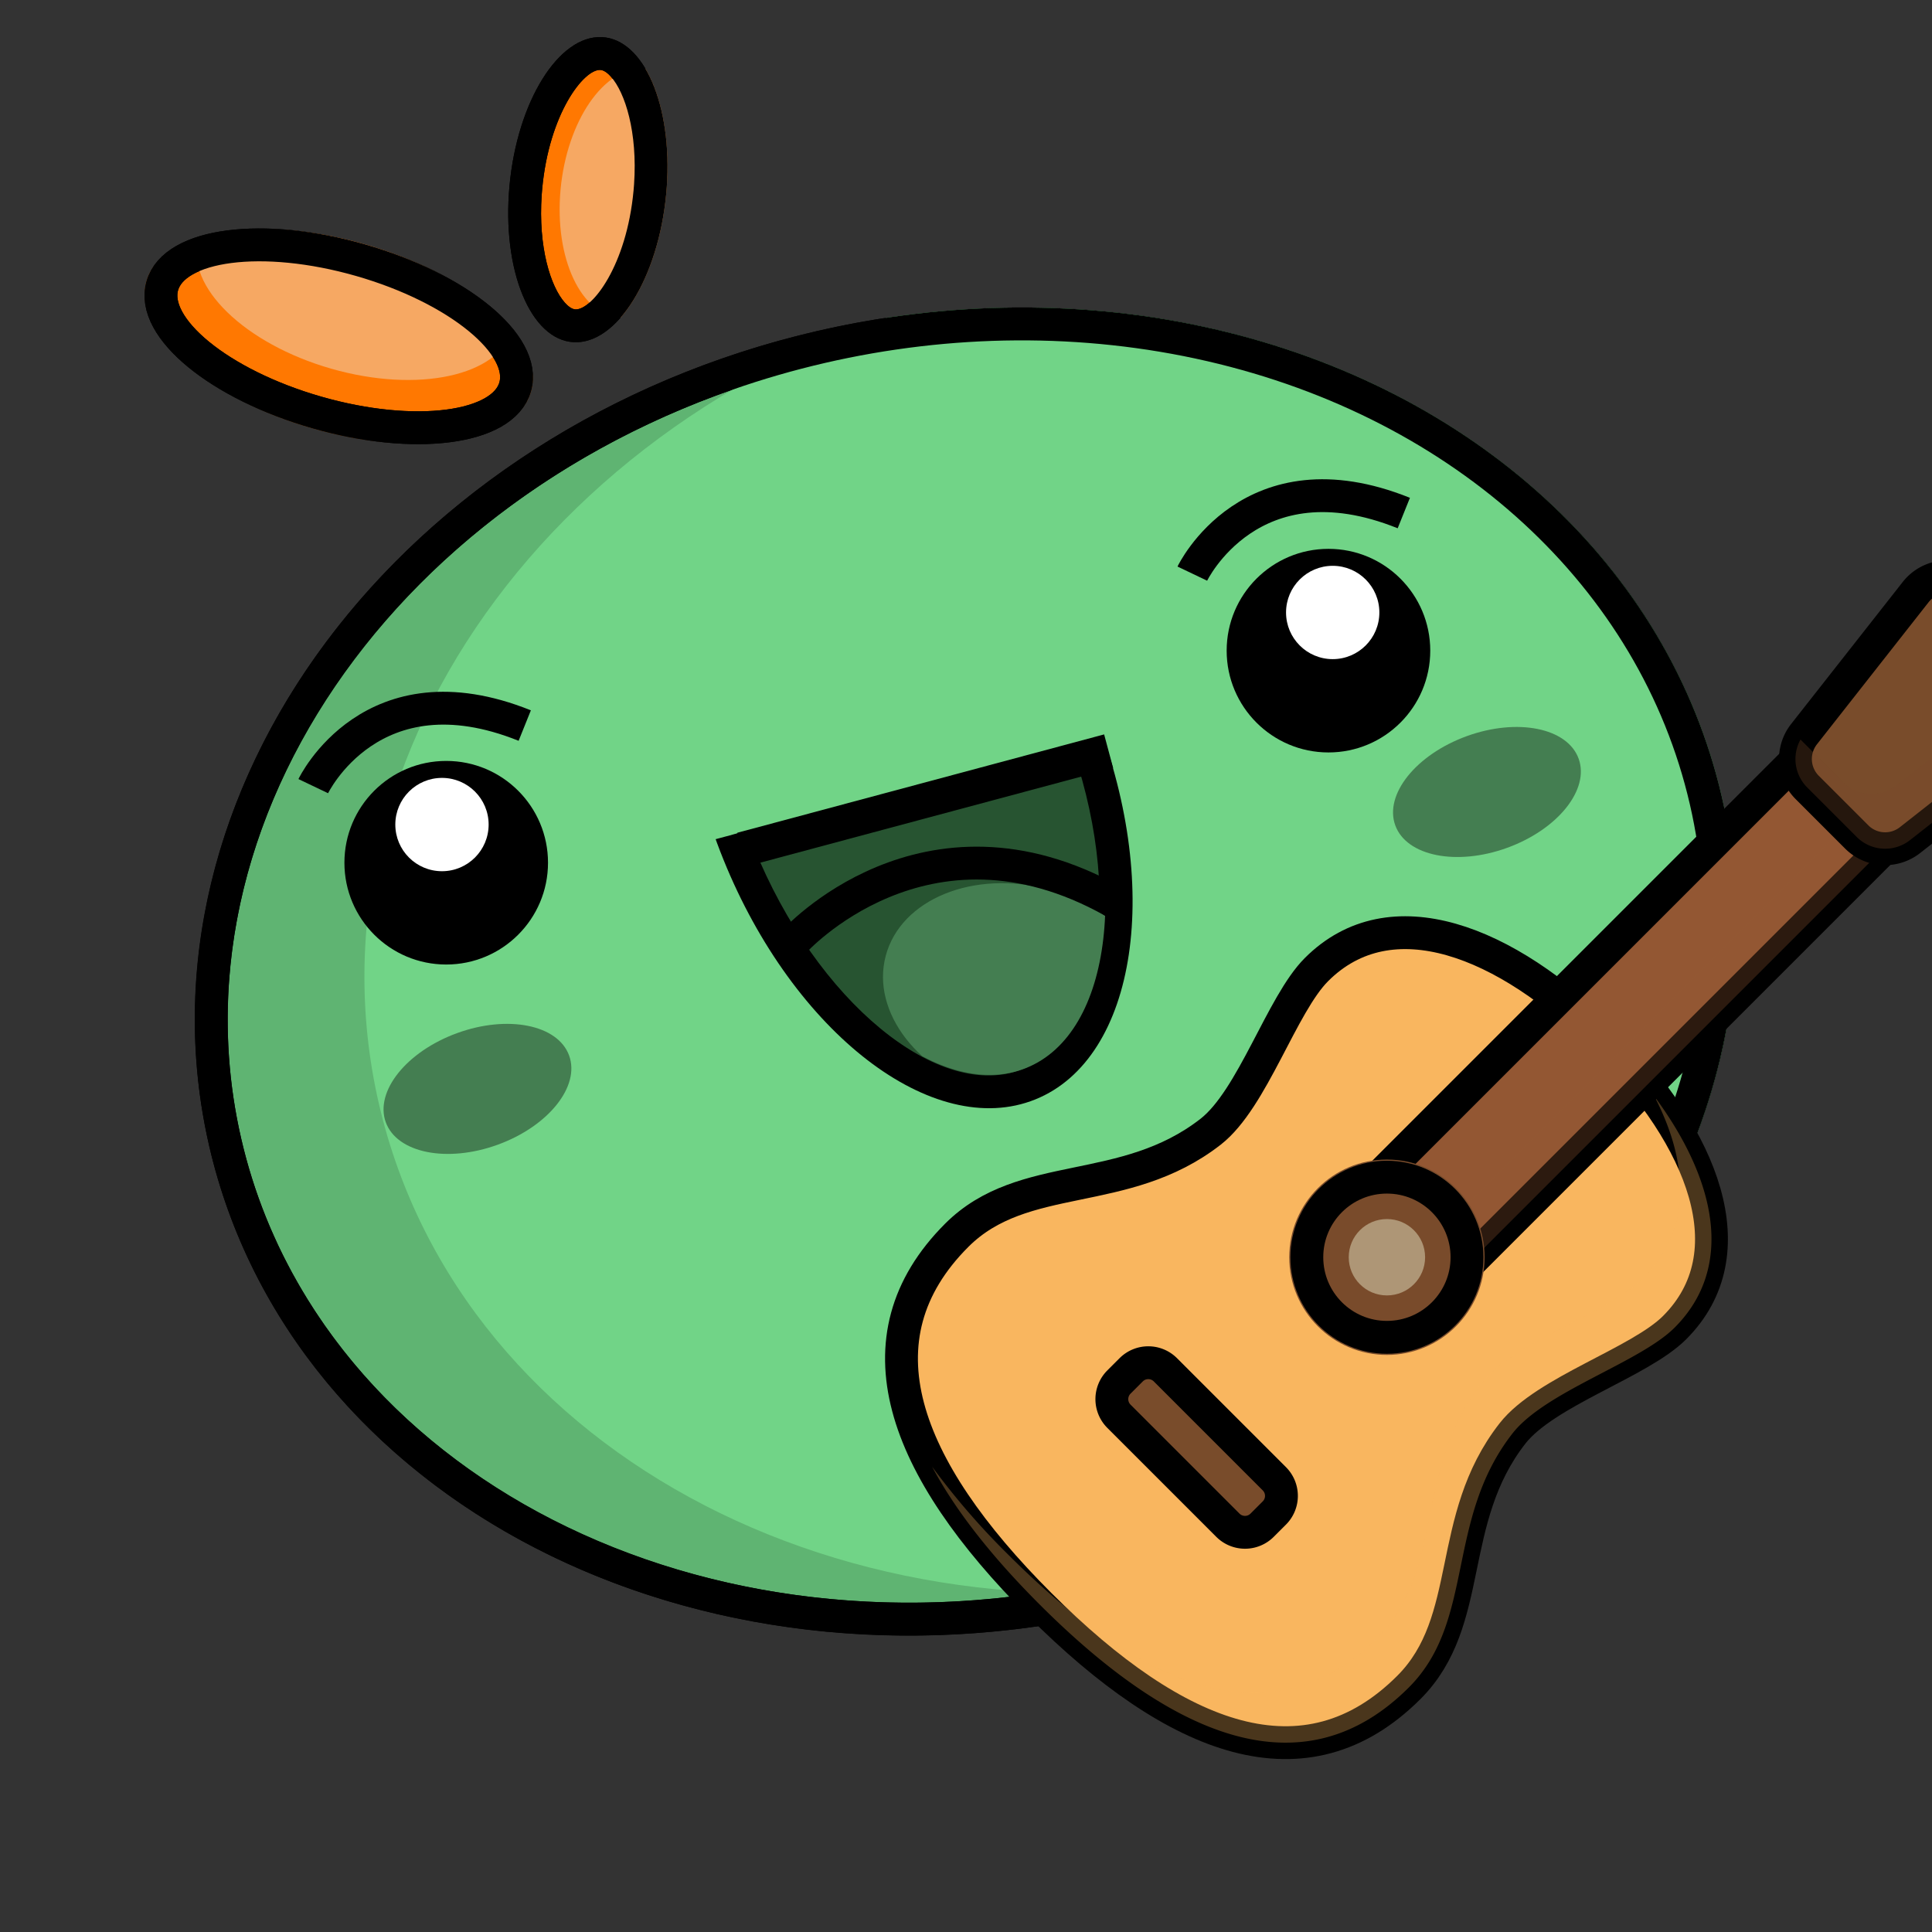<svg xmlns="http://www.w3.org/2000/svg" xmlns:xlink="http://www.w3.org/1999/xlink" width="1000" height="1000" viewBox="0 0 1000 1000"><rect x="0" y="0" width="1000" height="1000" fill="#333333" stroke="none"/><defs><clipPath id="a"><rect width="804" height="804" transform="translate(240 4.527)" fill="#fff" stroke="#707070" stroke-width="17"/></clipPath><clipPath id="b"><ellipse cx="401.763" cy="340.291" rx="401.763" ry="340.291" transform="translate(0 180.754) rotate(-13)" fill="#e89577" stroke="#000" stroke-width="17"/></clipPath><clipPath id="c"><rect width="278.371" height="210.761" transform="matrix(0.966, -0.259, 0.259, 0.966, 0, 72.048)" fill="#fff" stroke="#707070" stroke-width="17"/></clipPath><clipPath id="d"><path d="M87.486,0c48.317,0,87.486,71.587,87.486,159.893S135.8,319.786,87.486,319.786,0,248.2,0,159.893,39.169,0,87.486,0Z" transform="translate(0 65.546) rotate(-22)" fill="#447e51"/></clipPath><clipPath id="e"><ellipse cx="103.5" cy="49.5" rx="103.5" ry="49.5" transform="translate(89.48 97.965) rotate(16)" fill="#447e51" stroke="#000" stroke-width="17"/></clipPath><clipPath id="f"><path d="M79.275,1.766c43.782.975,79.653,19.951,80.119,42.384S124.746,83.977,80.964,83,1.311,63.05.845,40.618,35.492.791,79.275,1.766Z" transform="translate(20.767) rotate(16)" fill="#ff7801" stroke="#000" stroke-width="17"/></clipPath><clipPath id="h"><rect width="1000" height="1000"/></clipPath></defs><g id="g" clip-path="url(#h)"><rect width="1000" height="1000" fill="rgba(255,255,255,0)"/><g transform="translate(-142 93.473)" clip-path="url(#a)"><g transform="translate(173.748 -12.563)"><g transform="translate(0 180.754) rotate(-13)" fill="#5fb472"><path d="M 401.763 672.083 C 184.917 672.083 8.5 523.242 8.5 340.291 C 8.5 157.341 184.917 8.5 401.763 8.5 C 618.609 8.5 795.027 157.341 795.027 340.291 C 795.027 523.242 618.609 672.083 401.763 672.083 Z" stroke="none"/><path d="M 401.763 17 C 189.604 17 17 162.028 17 340.291 C 17 518.555 189.604 663.583 401.763 663.583 C 613.922 663.583 786.527 518.555 786.527 340.291 C 786.527 162.028 613.922 17 401.763 17 M 401.763 0 C 623.651 0 803.527 152.354 803.527 340.291 C 803.527 528.229 623.651 680.583 401.763 680.583 C 179.875 680.583 0 528.229 0 340.291 C 0 152.354 179.875 0 401.763 0 Z" stroke="none" fill="#000"/></g><g transform="translate(0 0)" clip-path="url(#b)"><path d="M401.763,0C623.651,0,803.527,152.354,803.527,340.291S623.651,680.583,401.763,680.583,0,528.229,0,340.291,179.876,0,401.763,0Z" transform="translate(87.817 158.8) rotate(-13)" fill="#71d487"/></g><g transform="translate(146.522 203.174)"><circle cx="52.69" cy="52.69" r="52.69" transform="translate(0 109.771)"/><circle cx="52.69" cy="52.69" r="52.69" transform="translate(456.649)"/><circle cx="24.15" cy="24.15" r="24.15" transform="translate(26.345 118.553)" fill="#fff"/><circle cx="24.15" cy="24.15" r="24.15" transform="translate(487.385 8.782)" fill="#fff"/></g><g transform="translate(0 180.754) rotate(-13)" fill="none" stroke="#000" stroke-width="17"><ellipse cx="401.763" cy="340.291" rx="401.763" ry="340.291" stroke="none"/><ellipse cx="401.763" cy="340.291" rx="393.263" ry="331.791" fill="none"/></g><ellipse cx="50.495" cy="30.736" rx="50.495" ry="30.736" transform="translate(157.419 471.088) rotate(-20)" fill="#447e51"/><ellipse cx="50.495" cy="30.736" rx="50.495" ry="30.736" transform="translate(679.931 317.409) rotate(-20)" fill="#447e51"/><g transform="translate(310.688 288.902)" clip-path="url(#c)"><g transform="translate(-33.799 -87.798) rotate(-22)" fill="#275431"><path d="M 103.185 342.768 C 50.976 342.768 8.5 267.792 8.5 175.634 C 8.5 83.476 50.976 8.5 103.185 8.5 C 155.395 8.5 197.87 83.476 197.87 175.634 C 197.87 267.792 155.395 342.768 103.185 342.768 Z" stroke="none"/><path d="M 103.185 17 C 56.468 17 17 89.646 17 175.634 C 17 261.623 56.468 334.268 103.185 334.268 C 149.902 334.268 189.37 261.623 189.37 175.634 C 189.37 89.646 149.902 17 103.185 17 M 103.185 -3.0517578125e-05 C 160.173 -3.0517578125e-05 206.37 78.634 206.37 175.634 C 206.37 272.634 160.173 351.268 103.185 351.268 C 46.198 351.268 -3.0517578125e-05 272.634 -3.0517578125e-05 175.634 C -3.0517578125e-05 78.634 46.198 -3.0517578125e-05 103.185 -3.0517578125e-05 Z" stroke="none" fill="#000"/></g><g transform="translate(-12.114 -146.331)" clip-path="url(#d)"><path d="M72.449,0C112.462,0,144.9,24.573,144.9,54.886s-32.437,54.886-72.449,54.886S0,85.2,0,54.886,32.437,0,72.449,0Z" transform="translate(142.359 218.144) rotate(15)" fill="#447e51"/></g></g><rect width="196.557" height="18.028" transform="matrix(0.966, -0.259, 0.259, 0.966, 349.876, 350.124)"/><path d="M0,54.823S56.6-29.491,160.664,11" transform="translate(386.752 352.359) rotate(8)" fill="none" stroke="#000" stroke-width="17"/></g></g><path d="M2822.146,583.908s30.192-63.254,109.462-31.358" transform="translate(-2205 -287)" fill="none" stroke="#000" stroke-width="17"/><path d="M2822.146,583.908s30.192-63.254,109.462-31.358" transform="translate(-2660 -177)" fill="none" stroke="#000" stroke-width="17"/><g transform="translate(89.48 97.965) rotate(16)" fill="#ff7801" stroke="#000" stroke-width="17"><ellipse cx="103.5" cy="49.5" rx="103.5" ry="49.5" stroke="none"/><ellipse cx="103.5" cy="49.5" rx="95" ry="41" fill="none"/></g><g clip-path="url(#e)"><path d="M84.5,0C131.168,0,169,20.277,169,45.29s-37.832,45.29-84.5,45.29S0,70.3,0,45.29,37.832,0,84.5,0Z" transform="translate(115.167 80.467) rotate(16)" fill="#f6a863"/></g><g transform="translate(89.48 97.965) rotate(16)" fill="none" stroke="#000" stroke-width="17"><ellipse cx="103.5" cy="49.5" rx="103.5" ry="49.5" stroke="none"/><ellipse cx="103.5" cy="49.5" rx="95" ry="41" fill="none"/></g><g transform="matrix(0.208, 0.978, -0.978, 0.208, 430.693, -80.309)"><g transform="translate(82.96 97.965) rotate(16)" fill="#ff7801"><path d="M 84.466 74.541 L 81.153 74.504 C 39.232 73.57 9.662 55.802 9.343 40.441 C 9.259 36.419 11.132 32.424 14.908 28.568 C 25.821 17.426 49.711 10.227 75.772 10.227 L 79.085 10.264 C 121.006 11.198 150.576 28.965 150.896 44.327 C 150.98 48.349 149.107 52.344 145.33 56.2 C 134.418 67.341 110.527 74.541 84.466 74.541 Z" stroke="none"/><path d="M 75.772 18.727 C 48.605 18.727 28.678 26.657 20.981 34.516 C 19.525 36.002 17.798 38.206 17.841 40.264 C 18.019 48.845 42.264 65.135 81.343 66.006 L 84.466 66.041 C 111.634 66.041 131.561 58.111 139.258 50.252 C 140.714 48.765 142.441 46.561 142.398 44.504 C 142.219 35.923 117.975 19.633 78.896 18.762 L 75.772 18.727 M 75.772 1.727 C 76.935 1.727 78.099 1.74 79.275 1.766 C 123.057 2.742 158.928 21.718 159.394 44.15 C 159.861 66.583 124.746 83.977 80.964 83.002 C 37.182 82.026 1.311 63.05 0.845 40.618 C 0.391 18.788 33.638 1.727 75.772 1.727 Z" stroke="none" fill="#000"/></g><g transform="translate(62.192 97.965)" clip-path="url(#f)"><path d="M64.722,1.442c35.745.8,65.068,18.081,65.495,38.605s-28.2,36.518-63.949,35.721S1.2,57.688.773,37.163,28.977.646,64.722,1.442Z" transform="translate(40.316 -14.444) rotate(16)" fill="#f6a863"/></g><g transform="translate(82.96 97.965) rotate(16)" fill="none"><path d="M79.275,1.766c43.782.975,79.653,19.951,80.119,42.384S124.746,83.977,80.964,83,1.311,63.05.845,40.618,35.492.791,79.275,1.766Z" stroke="none"/><path d="M 75.772 18.727 C 48.605 18.727 28.678 26.657 20.981 34.516 C 19.525 36.002 17.798 38.206 17.841 40.264 C 18.019 48.845 42.264 65.135 81.343 66.006 L 84.466 66.041 C 111.634 66.041 131.561 58.111 139.258 50.252 C 140.714 48.765 142.441 46.561 142.398 44.504 C 142.219 35.923 117.975 19.633 78.896 18.762 L 75.772 18.727 M 75.772 1.727 C 76.935 1.727 78.099 1.74 79.275 1.766 C 123.057 2.742 158.928 21.718 159.394 44.15 C 159.861 66.583 124.746 83.977 80.964 83.002 C 37.182 82.026 1.311 63.05 0.845 40.618 C 0.391 18.788 33.638 1.727 75.772 1.727 Z" stroke="none" fill="#000"/></g></g><g transform="translate(466.609 298.502)"><path d="M316.236,349.895c16.977-21.765,65.836-36.694,83.927-54.784,38.386-38.386,15.065-98.047-36.118-149.231S253.2,71.375,214.813,109.761c-18.091,18.091-33.02,66.948-54.784,83.927-44.681,34.855-96.946,19.127-131.421,53.6C-24.707,300.605.427,367.323,71.513,438.41s137.805,96.221,191.12,42.905C297.106,446.841,281.381,394.576,316.236,349.895Z" transform="translate(0 93.575)" fill="#f9b65f" stroke="#000" stroke-width="17"/><path d="M381.715,132.417c18.009,34.836,19.2,68.87-5.8,93.876-18.091,18.091-66.948,33.02-83.927,54.784-34.855,44.681-19.127,96.946-53.6,131.421-53.315,53.315-120.033,28.182-191.12-42.905A378.958,378.958,0,0,1,7.8,324c12.257,23.018,31.25,46.919,55.664,71.333,71.087,71.087,137.805,96.221,191.12,42.905,34.475-34.475,18.749-86.741,53.6-131.421,16.977-21.765,65.836-36.694,83.927-54.784C423.273,220.873,413.771,175.7,381.715,132.417Z" transform="translate(8.048 136.651)" fill="#f9b65f" opacity="0.3"/><rect width="64.355" height="368.655" transform="translate(510.632 47.355) rotate(45)" fill="#935733" stroke="#000" stroke-width="17"/><rect width="368.655" height="22.246" transform="translate(279.729 337.812) rotate(-45)" fill="#935733" opacity="0.3"/><circle cx="50.564" cy="50.564" r="50.564" transform="translate(200.693 301.678)" fill="#794c2b"/><circle cx="41.45" cy="41.45" r="41.45" transform="translate(209.806 310.791)" fill="#794c2b" stroke="#707070" stroke-width="1" opacity="0.31"/><circle cx="19.765" cy="19.765" r="19.765" transform="translate(231.492 332.476)" fill="#ae9676"/><path d="M57.254,227.939l56.388,56.388a12.531,12.531,0,0,0,17.721,0L137.694,278a12.531,12.531,0,0,0,0-17.721L81.306,203.887a12.531,12.531,0,0,0-17.721,0l-6.332,6.332A12.531,12.531,0,0,0,57.254,227.939Z" transform="translate(55.298 206.62)" fill="#794c2b" stroke="#000" stroke-width="17"/><path d="M259.427,134.7,233.807,109.08A20.813,20.813,0,0,1,232.159,81.5L289.945,7.956A20.816,20.816,0,0,1,321.03,6.1L362.41,47.476a20.814,20.814,0,0,1-1.859,31.085L287,136.347A20.815,20.815,0,0,1,259.427,134.7Z" transform="translate(234.994 0)" fill="#794c2b" stroke="#000" stroke-width="17"/><path d="M362.4,25.214l-3.641-3.641a20.717,20.717,0,0,1-5.328,6.281L279.888,85.639a20.815,20.815,0,0,1-27.578-1.648L230.332,62.014A20.805,20.805,0,0,0,233.8,86.82l25.619,25.619A20.813,20.813,0,0,0,287,114.087L360.546,56.3A20.819,20.819,0,0,0,362.4,25.214Z" transform="translate(235 22.262)" fill="#794c2b" opacity="0.31"/><circle cx="41.45" cy="41.45" r="41.45" transform="translate(209.806 310.791)" fill="none" stroke="#000" stroke-width="17"/></g></g></svg>